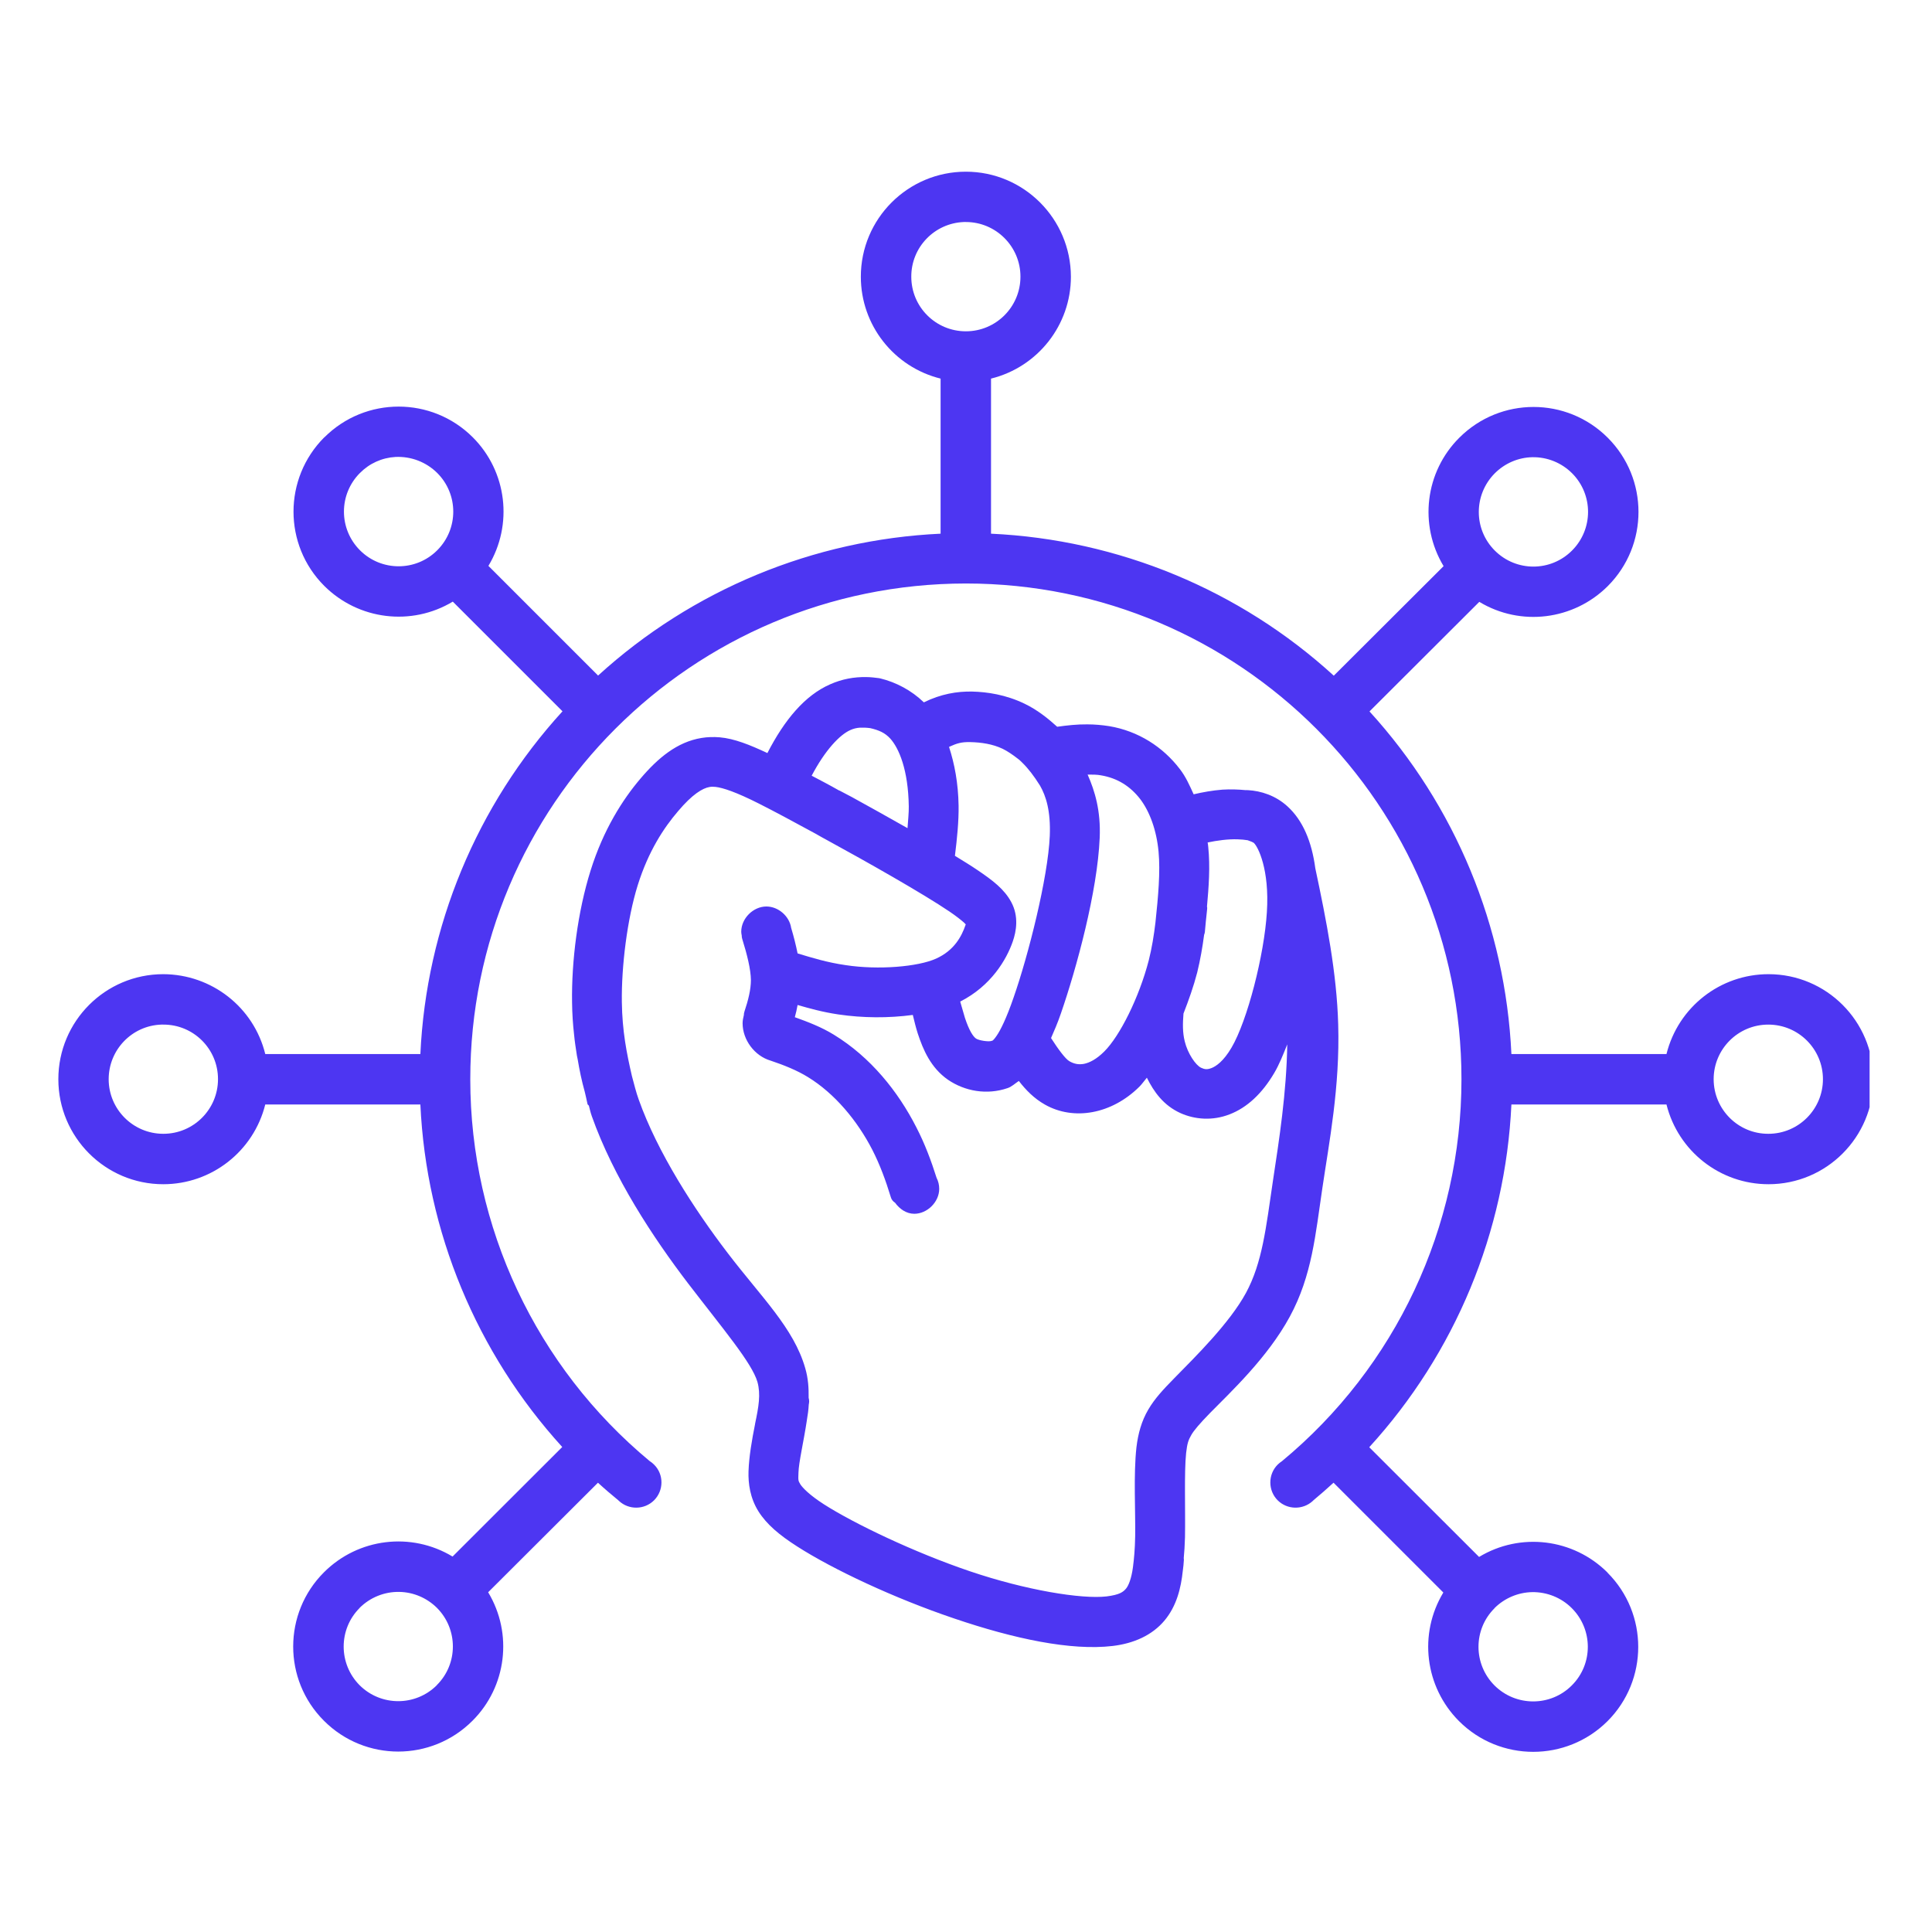 <svg xmlns="http://www.w3.org/2000/svg" xmlns:xlink="http://www.w3.org/1999/xlink" width="80" zoomAndPan="magnify" viewBox="0 0 60 60" height="80" preserveAspectRatio="xMidYMid meet" version="1.0"><defs><clipPath id="85084a80d4"><path d="M 1.812 5.02 L 58.062 5.02 L 58.062 55 L 1.812 55 Z M 1.812 5.02 " clip-rule="nonzero"/></clipPath></defs><g clip-path="url(#85084a80d4)"><path fill="#4d36f2" d="M 29.996 5.332 C 28.195 5.332 26.734 6.793 26.734 8.594 C 26.734 10.094 27.758 11.398 29.211 11.758 L 29.211 16.574 C 25.262 16.758 21.496 18.316 18.574 20.98 L 15.168 17.574 C 15.941 16.293 15.746 14.645 14.684 13.582 C 13.41 12.309 11.348 12.309 10.074 13.582 C 10.074 13.582 10.07 13.582 10.07 13.582 C 8.797 14.859 8.797 16.922 10.07 18.195 C 11.133 19.254 12.777 19.457 14.062 18.684 L 17.469 22.09 C 14.801 25.012 13.238 28.781 13.055 32.734 L 8.238 32.734 C 7.879 31.277 6.57 30.258 5.07 30.254 C 3.27 30.254 1.812 31.715 1.812 33.516 C 1.812 35.316 3.273 36.777 5.07 36.777 C 6.57 36.777 7.875 35.754 8.238 34.301 L 13.055 34.301 C 13.238 38.25 14.797 42.012 17.461 44.938 L 14.055 48.34 C 12.77 47.566 11.125 47.766 10.062 48.828 C 8.789 50.098 8.785 52.164 10.059 53.438 C 10.059 53.441 10.062 53.441 10.062 53.441 C 11.336 54.715 13.398 54.715 14.672 53.441 C 15.734 52.383 15.934 50.734 15.16 49.449 L 18.57 46.047 C 18.773 46.234 18.984 46.414 19.199 46.59 C 19.207 46.598 19.215 46.605 19.223 46.613 C 19.531 46.898 20.012 46.891 20.312 46.594 C 20.617 46.289 20.621 45.789 20.312 45.484 C 20.273 45.445 20.227 45.406 20.176 45.375 C 16.648 42.449 14.605 38.102 14.605 33.52 C 14.602 25.016 21.492 18.125 29.996 18.121 C 38.496 18.121 45.387 25.016 45.387 33.516 L 45.387 33.52 C 45.387 38.102 43.348 42.449 39.816 45.375 C 39.766 45.406 39.723 45.445 39.68 45.484 C 39.375 45.789 39.375 46.289 39.68 46.594 C 39.98 46.891 40.461 46.898 40.77 46.613 C 40.777 46.605 40.785 46.598 40.793 46.59 C 41.004 46.414 41.211 46.234 41.414 46.047 L 44.824 49.457 C 44.047 50.742 44.25 52.387 45.309 53.449 C 46.582 54.723 48.645 54.723 49.922 53.453 C 51.195 52.18 51.195 50.113 49.922 48.84 C 49.922 48.84 49.922 48.836 49.922 48.836 C 48.859 47.777 47.215 47.578 45.934 48.352 L 42.523 44.945 C 45.195 42.02 46.754 38.254 46.938 34.301 L 51.754 34.301 C 52.117 35.754 53.422 36.777 54.922 36.777 C 56.723 36.777 58.18 35.316 58.18 33.516 C 58.18 31.715 56.723 30.254 54.922 30.254 C 53.422 30.254 52.117 31.277 51.754 32.734 L 46.938 32.734 C 46.754 28.781 45.199 25.02 42.531 22.094 L 45.941 18.691 C 47.223 19.465 48.867 19.262 49.93 18.203 C 51.203 16.93 51.203 14.867 49.93 13.594 C 48.656 12.32 46.594 12.32 45.32 13.594 C 44.258 14.652 44.059 16.297 44.832 17.582 L 41.422 20.984 C 38.5 18.316 34.73 16.758 30.777 16.574 L 30.777 11.758 C 32.234 11.398 33.258 10.09 33.258 8.594 C 33.254 6.793 31.793 5.332 29.996 5.332 Z M 29.934 6.895 C 29.953 6.895 29.973 6.895 29.996 6.895 C 30.93 6.895 31.691 7.656 31.691 8.59 C 31.691 8.59 31.691 8.59 31.691 8.594 C 31.691 9.527 30.934 10.289 29.996 10.289 C 29.059 10.289 28.301 9.531 28.301 8.594 C 28.297 7.68 29.02 6.93 29.934 6.895 Z M 12.281 14.191 C 12.766 14.168 13.234 14.348 13.578 14.688 C 14.242 15.352 14.242 16.422 13.582 17.086 C 13.578 17.09 13.578 17.09 13.578 17.09 C 12.914 17.754 11.84 17.75 11.18 17.09 C 10.516 16.426 10.516 15.355 11.176 14.691 C 11.176 14.691 11.176 14.691 11.18 14.688 C 11.473 14.391 11.863 14.215 12.281 14.191 Z M 47.59 14.199 C 48.051 14.191 48.496 14.371 48.824 14.699 C 49.484 15.363 49.484 16.434 48.82 17.098 C 48.156 17.762 47.086 17.762 46.422 17.098 C 45.758 16.434 45.762 15.363 46.422 14.699 C 46.734 14.387 47.152 14.207 47.59 14.199 Z M 26.906 21.027 C 26.52 21.02 26.148 21.09 25.785 21.25 C 24.996 21.594 24.363 22.355 23.832 23.387 C 23.289 23.133 22.809 22.938 22.352 22.898 C 22.16 22.883 21.973 22.887 21.785 22.918 C 21.027 23.043 20.434 23.539 19.887 24.184 C 19.336 24.832 18.738 25.766 18.34 27.039 C 17.941 28.309 17.746 29.852 17.766 31.133 C 17.77 31.488 17.793 31.816 17.828 32.125 C 17.848 32.348 17.883 32.559 17.914 32.766 L 17.914 32.77 C 17.922 32.812 17.93 32.855 17.941 32.902 C 17.996 33.234 18.066 33.57 18.16 33.906 C 18.188 34.016 18.215 34.145 18.242 34.27 C 18.242 34.273 18.246 34.281 18.246 34.289 C 18.254 34.312 18.277 34.32 18.289 34.34 C 18.312 34.422 18.332 34.531 18.379 34.664 C 19.055 36.57 20.277 38.426 21.371 39.859 C 22.465 41.285 23.352 42.328 23.523 42.918 C 23.629 43.301 23.562 43.684 23.449 44.219 C 23.449 44.219 23.449 44.223 23.449 44.227 C 23.348 44.734 23.262 45.234 23.246 45.691 C 23.234 46.07 23.293 46.52 23.555 46.938 C 23.812 47.344 24.203 47.672 24.758 48.027 C 25.867 48.738 27.758 49.629 29.629 50.262 C 31.492 50.895 33.258 51.27 34.555 51.117 C 35.211 51.039 35.781 50.785 36.164 50.328 C 36.539 49.879 36.676 49.328 36.734 48.773 C 36.746 48.691 36.762 48.547 36.766 48.449 C 36.766 48.43 36.766 48.41 36.762 48.391 C 36.781 48.195 36.793 47.996 36.801 47.738 C 36.816 46.887 36.773 45.719 36.836 45.125 C 36.871 44.82 36.906 44.723 36.996 44.566 C 37.078 44.422 37.258 44.211 37.574 43.887 C 38.207 43.242 39.363 42.168 40.055 40.891 C 40.75 39.613 40.855 38.316 41.066 36.906 C 41.273 35.5 41.617 33.758 41.559 31.816 C 41.516 30.234 41.195 28.594 40.848 26.965 C 40.738 26.137 40.461 25.477 39.984 25.043 C 39.613 24.703 39.16 24.562 38.758 24.539 L 38.754 24.539 C 38.703 24.535 38.68 24.539 38.691 24.539 C 38.453 24.516 38.211 24.508 37.965 24.523 C 37.656 24.547 37.352 24.602 37.07 24.668 C 36.945 24.395 36.824 24.117 36.637 23.879 C 36.117 23.199 35.355 22.703 34.445 22.551 C 34.219 22.516 33.992 22.496 33.766 22.496 C 33.449 22.492 33.141 22.527 32.832 22.57 C 32.539 22.305 32.211 22.043 31.82 21.855 C 31.238 21.574 30.66 21.488 30.188 21.477 C 29.719 21.469 29.223 21.551 28.691 21.812 C 28.305 21.438 27.824 21.188 27.344 21.07 C 27.332 21.07 27.32 21.066 27.309 21.062 C 27.191 21.047 27.035 21.027 26.906 21.027 Z M 26.707 22.598 C 26.805 22.594 26.914 22.598 27.027 22.613 C 27.309 22.68 27.48 22.758 27.645 22.934 C 27.918 23.234 28.207 23.91 28.223 25.043 C 28.227 25.238 28.199 25.488 28.184 25.719 C 27.578 25.375 26.953 25.027 26.449 24.75 C 26.312 24.676 26.191 24.617 26.07 24.551 L 26.062 24.551 C 25.746 24.371 25.48 24.234 25.207 24.09 C 25.629 23.289 26.082 22.816 26.41 22.672 C 26.504 22.629 26.602 22.605 26.707 22.598 Z M 30.141 23.047 C 30.473 23.055 30.824 23.105 31.137 23.254 C 31.281 23.324 31.445 23.434 31.605 23.559 C 31.633 23.578 31.645 23.59 31.645 23.59 C 31.648 23.594 31.652 23.594 31.656 23.598 C 31.672 23.609 31.699 23.641 31.75 23.688 C 31.93 23.863 32.105 24.09 32.297 24.395 C 32.484 24.719 32.633 25.184 32.602 25.957 C 32.547 27.258 31.934 29.676 31.48 30.973 C 31.258 31.621 31.07 31.996 30.953 32.164 C 30.887 32.262 30.848 32.297 30.836 32.309 C 30.824 32.316 30.836 32.312 30.789 32.328 C 30.695 32.359 30.398 32.312 30.312 32.254 C 30.219 32.188 30.098 32.008 29.965 31.605 C 29.938 31.516 29.875 31.297 29.82 31.105 C 30.781 30.617 31.258 29.801 31.453 29.238 C 31.562 28.922 31.645 28.461 31.406 28.016 C 31.191 27.617 30.84 27.348 30.359 27.023 C 30.16 26.887 29.91 26.734 29.656 26.578 C 29.723 26.039 29.777 25.508 29.77 25.02 C 29.758 24.316 29.645 23.727 29.473 23.195 C 29.715 23.086 29.852 23.039 30.141 23.047 Z M 33.777 24.055 C 33.922 24.055 34.074 24.055 34.188 24.078 C 34.707 24.164 35.105 24.422 35.41 24.816 C 35.707 25.207 35.918 25.785 35.98 26.449 C 36.039 27.078 35.969 27.844 35.883 28.652 C 35.836 29.047 35.773 29.438 35.676 29.824 C 35.375 30.984 34.777 32.172 34.297 32.652 C 34.047 32.902 33.832 33.004 33.664 33.039 C 33.492 33.07 33.352 33.039 33.211 32.957 C 33.09 32.891 32.859 32.578 32.641 32.238 C 32.738 32.016 32.84 31.785 32.945 31.48 C 33.438 30.055 34.082 27.684 34.152 26.02 C 34.188 25.18 34.004 24.57 33.777 24.055 Z M 22.223 24.438 C 22.453 24.465 22.859 24.598 23.562 24.953 C 24.035 25.191 24.652 25.523 25.328 25.891 C 25.457 25.965 25.594 26.043 25.711 26.105 C 26.887 26.746 28.656 27.746 29.492 28.312 C 29.699 28.453 29.84 28.566 29.934 28.648 C 29.961 28.676 29.977 28.691 29.992 28.707 C 29.988 28.727 29.992 28.707 29.984 28.73 C 29.867 29.07 29.641 29.516 29.066 29.773 C 28.508 30.023 27.285 30.129 26.262 29.973 C 25.691 29.891 25.223 29.746 24.77 29.609 C 24.715 29.34 24.648 29.074 24.57 28.816 C 24.516 28.453 24.172 28.152 23.801 28.152 C 23.391 28.152 23.02 28.523 23.02 28.934 C 23.02 28.934 23.02 28.934 23.02 28.938 C 23.02 28.977 23.027 29.012 23.035 29.051 L 23.035 29.055 C 23.035 29.09 23.039 29.125 23.051 29.16 C 23.203 29.648 23.316 30.105 23.32 30.434 C 23.32 30.73 23.238 31.062 23.117 31.422 C 23.117 31.422 23.117 31.422 23.117 31.426 C 23.105 31.457 23.102 31.488 23.102 31.52 C 23.082 31.605 23.062 31.691 23.062 31.777 C 23.062 32.293 23.434 32.793 23.93 32.938 C 24.359 33.082 24.754 33.242 25.09 33.449 C 25.926 33.961 26.625 34.805 27.09 35.707 C 27.328 36.172 27.508 36.664 27.664 37.176 C 27.684 37.25 27.73 37.309 27.797 37.352 C 27.938 37.547 28.148 37.695 28.395 37.695 C 28.797 37.695 29.168 37.328 29.168 36.922 C 29.168 36.801 29.141 36.684 29.086 36.578 C 28.922 36.059 28.727 35.531 28.457 35.008 C 27.891 33.898 27.039 32.832 25.895 32.133 C 25.508 31.895 25.094 31.738 24.684 31.59 C 24.719 31.469 24.746 31.34 24.77 31.211 C 25.152 31.32 25.539 31.43 26.035 31.504 C 26.801 31.617 27.594 31.621 28.348 31.52 C 28.395 31.711 28.441 31.906 28.5 32.09 C 28.668 32.602 28.906 33.16 29.438 33.531 C 29.965 33.891 30.648 34.012 31.289 33.793 C 31.414 33.754 31.523 33.648 31.641 33.57 C 31.859 33.852 32.113 34.113 32.453 34.305 C 33.344 34.809 34.523 34.605 35.387 33.746 C 35.469 33.664 35.539 33.559 35.617 33.469 C 35.832 33.902 36.129 34.328 36.664 34.57 C 37.102 34.766 37.656 34.816 38.191 34.605 C 38.727 34.398 39.195 33.965 39.574 33.32 C 39.727 33.062 39.852 32.746 39.977 32.434 C 39.953 33.945 39.727 35.387 39.531 36.68 C 39.316 38.137 39.203 39.211 38.695 40.152 C 38.184 41.09 37.141 42.117 36.465 42.805 C 36.129 43.148 35.863 43.43 35.66 43.777 C 35.453 44.129 35.344 44.52 35.293 44.949 C 35.199 45.797 35.266 46.953 35.254 47.703 C 35.246 48.125 35.219 48.41 35.184 48.676 C 35.137 49.027 35.047 49.242 34.973 49.332 C 34.879 49.445 34.766 49.527 34.367 49.578 C 33.59 49.668 31.863 49.387 30.121 48.797 C 28.379 48.207 26.512 47.309 25.59 46.719 C 25.133 46.426 24.926 46.203 24.859 46.102 C 24.785 45.98 24.789 45.977 24.797 45.738 C 24.805 45.414 24.957 44.781 25.059 44.102 L 25.059 44.098 C 25.086 43.941 25.109 43.781 25.117 43.617 C 25.121 43.602 25.125 43.578 25.129 43.531 C 25.129 43.492 25.125 43.449 25.113 43.41 L 25.113 43.406 C 25.117 43.117 25.102 42.816 25.008 42.492 C 24.652 41.242 23.637 40.277 22.602 38.918 C 21.562 37.559 20.418 35.789 19.836 34.148 C 19.754 33.922 19.695 33.676 19.625 33.418 C 19.461 32.707 19.324 32.02 19.312 31.117 C 19.297 30.016 19.477 28.543 19.805 27.492 C 20.137 26.434 20.613 25.711 21.059 25.191 C 21.5 24.668 21.82 24.477 22.035 24.441 C 22.094 24.43 22.148 24.43 22.223 24.438 Z M 38.438 26.066 C 38.551 26.07 38.656 26.078 38.746 26.094 C 38.762 26.098 38.812 26.117 38.871 26.141 C 38.906 26.16 38.938 26.172 38.941 26.18 C 39.066 26.293 39.43 26.996 39.344 28.328 C 39.262 29.66 38.738 31.699 38.246 32.535 C 37.996 32.961 37.766 33.113 37.629 33.168 C 37.484 33.223 37.414 33.211 37.301 33.16 C 37.133 33.082 36.883 32.715 36.793 32.34 C 36.723 32.059 36.73 31.785 36.754 31.477 C 36.914 31.066 37.066 30.641 37.18 30.203 C 37.277 29.805 37.344 29.418 37.395 29.031 C 37.406 29.004 37.414 28.977 37.418 28.945 C 37.43 28.828 37.438 28.711 37.449 28.609 C 37.457 28.504 37.477 28.379 37.488 28.238 C 37.492 28.211 37.492 28.18 37.484 28.152 C 37.539 27.543 37.586 26.922 37.523 26.301 C 37.52 26.25 37.512 26.211 37.504 26.164 C 37.797 26.102 38.141 26.055 38.438 26.066 Z M 5.008 31.82 C 5.031 31.82 5.051 31.82 5.07 31.82 C 6.008 31.816 6.77 32.574 6.77 33.512 C 6.77 33.512 6.77 33.516 6.77 33.516 C 6.77 34.449 6.012 35.211 5.074 35.211 C 5.074 35.211 5.074 35.211 5.07 35.211 C 4.137 35.211 3.375 34.453 3.375 33.516 C 3.375 32.602 4.098 31.852 5.008 31.82 Z M 54.918 31.82 C 55.852 31.82 56.613 32.578 56.613 33.516 C 56.613 34.449 55.855 35.211 54.918 35.211 C 53.984 35.215 53.223 34.457 53.219 33.52 C 53.219 33.52 53.219 33.516 53.219 33.516 C 53.219 32.582 53.977 31.82 54.914 31.82 C 54.914 31.82 54.918 31.82 54.918 31.82 Z M 12.398 49.438 C 12.84 49.445 13.258 49.625 13.57 49.934 C 14.23 50.598 14.23 51.672 13.566 52.332 C 13.566 52.336 13.566 52.336 13.566 52.336 C 12.902 52.996 11.832 52.996 11.168 52.336 C 10.508 51.672 10.508 50.598 11.168 49.938 C 11.168 49.934 11.168 49.934 11.168 49.934 C 11.496 49.609 11.938 49.43 12.398 49.438 Z M 47.582 49.445 C 48.043 49.438 48.488 49.617 48.812 49.941 C 49.477 50.605 49.477 51.68 48.816 52.34 C 48.812 52.344 48.812 52.344 48.812 52.344 C 48.152 53.004 47.078 53.004 46.414 52.344 C 45.75 51.68 45.75 50.605 46.414 49.945 C 46.414 49.941 46.414 49.941 46.414 49.941 C 46.723 49.633 47.145 49.453 47.582 49.445 Z M 47.582 49.445 " fill-opacity="1" fill-rule="nonzero"/></g></svg>